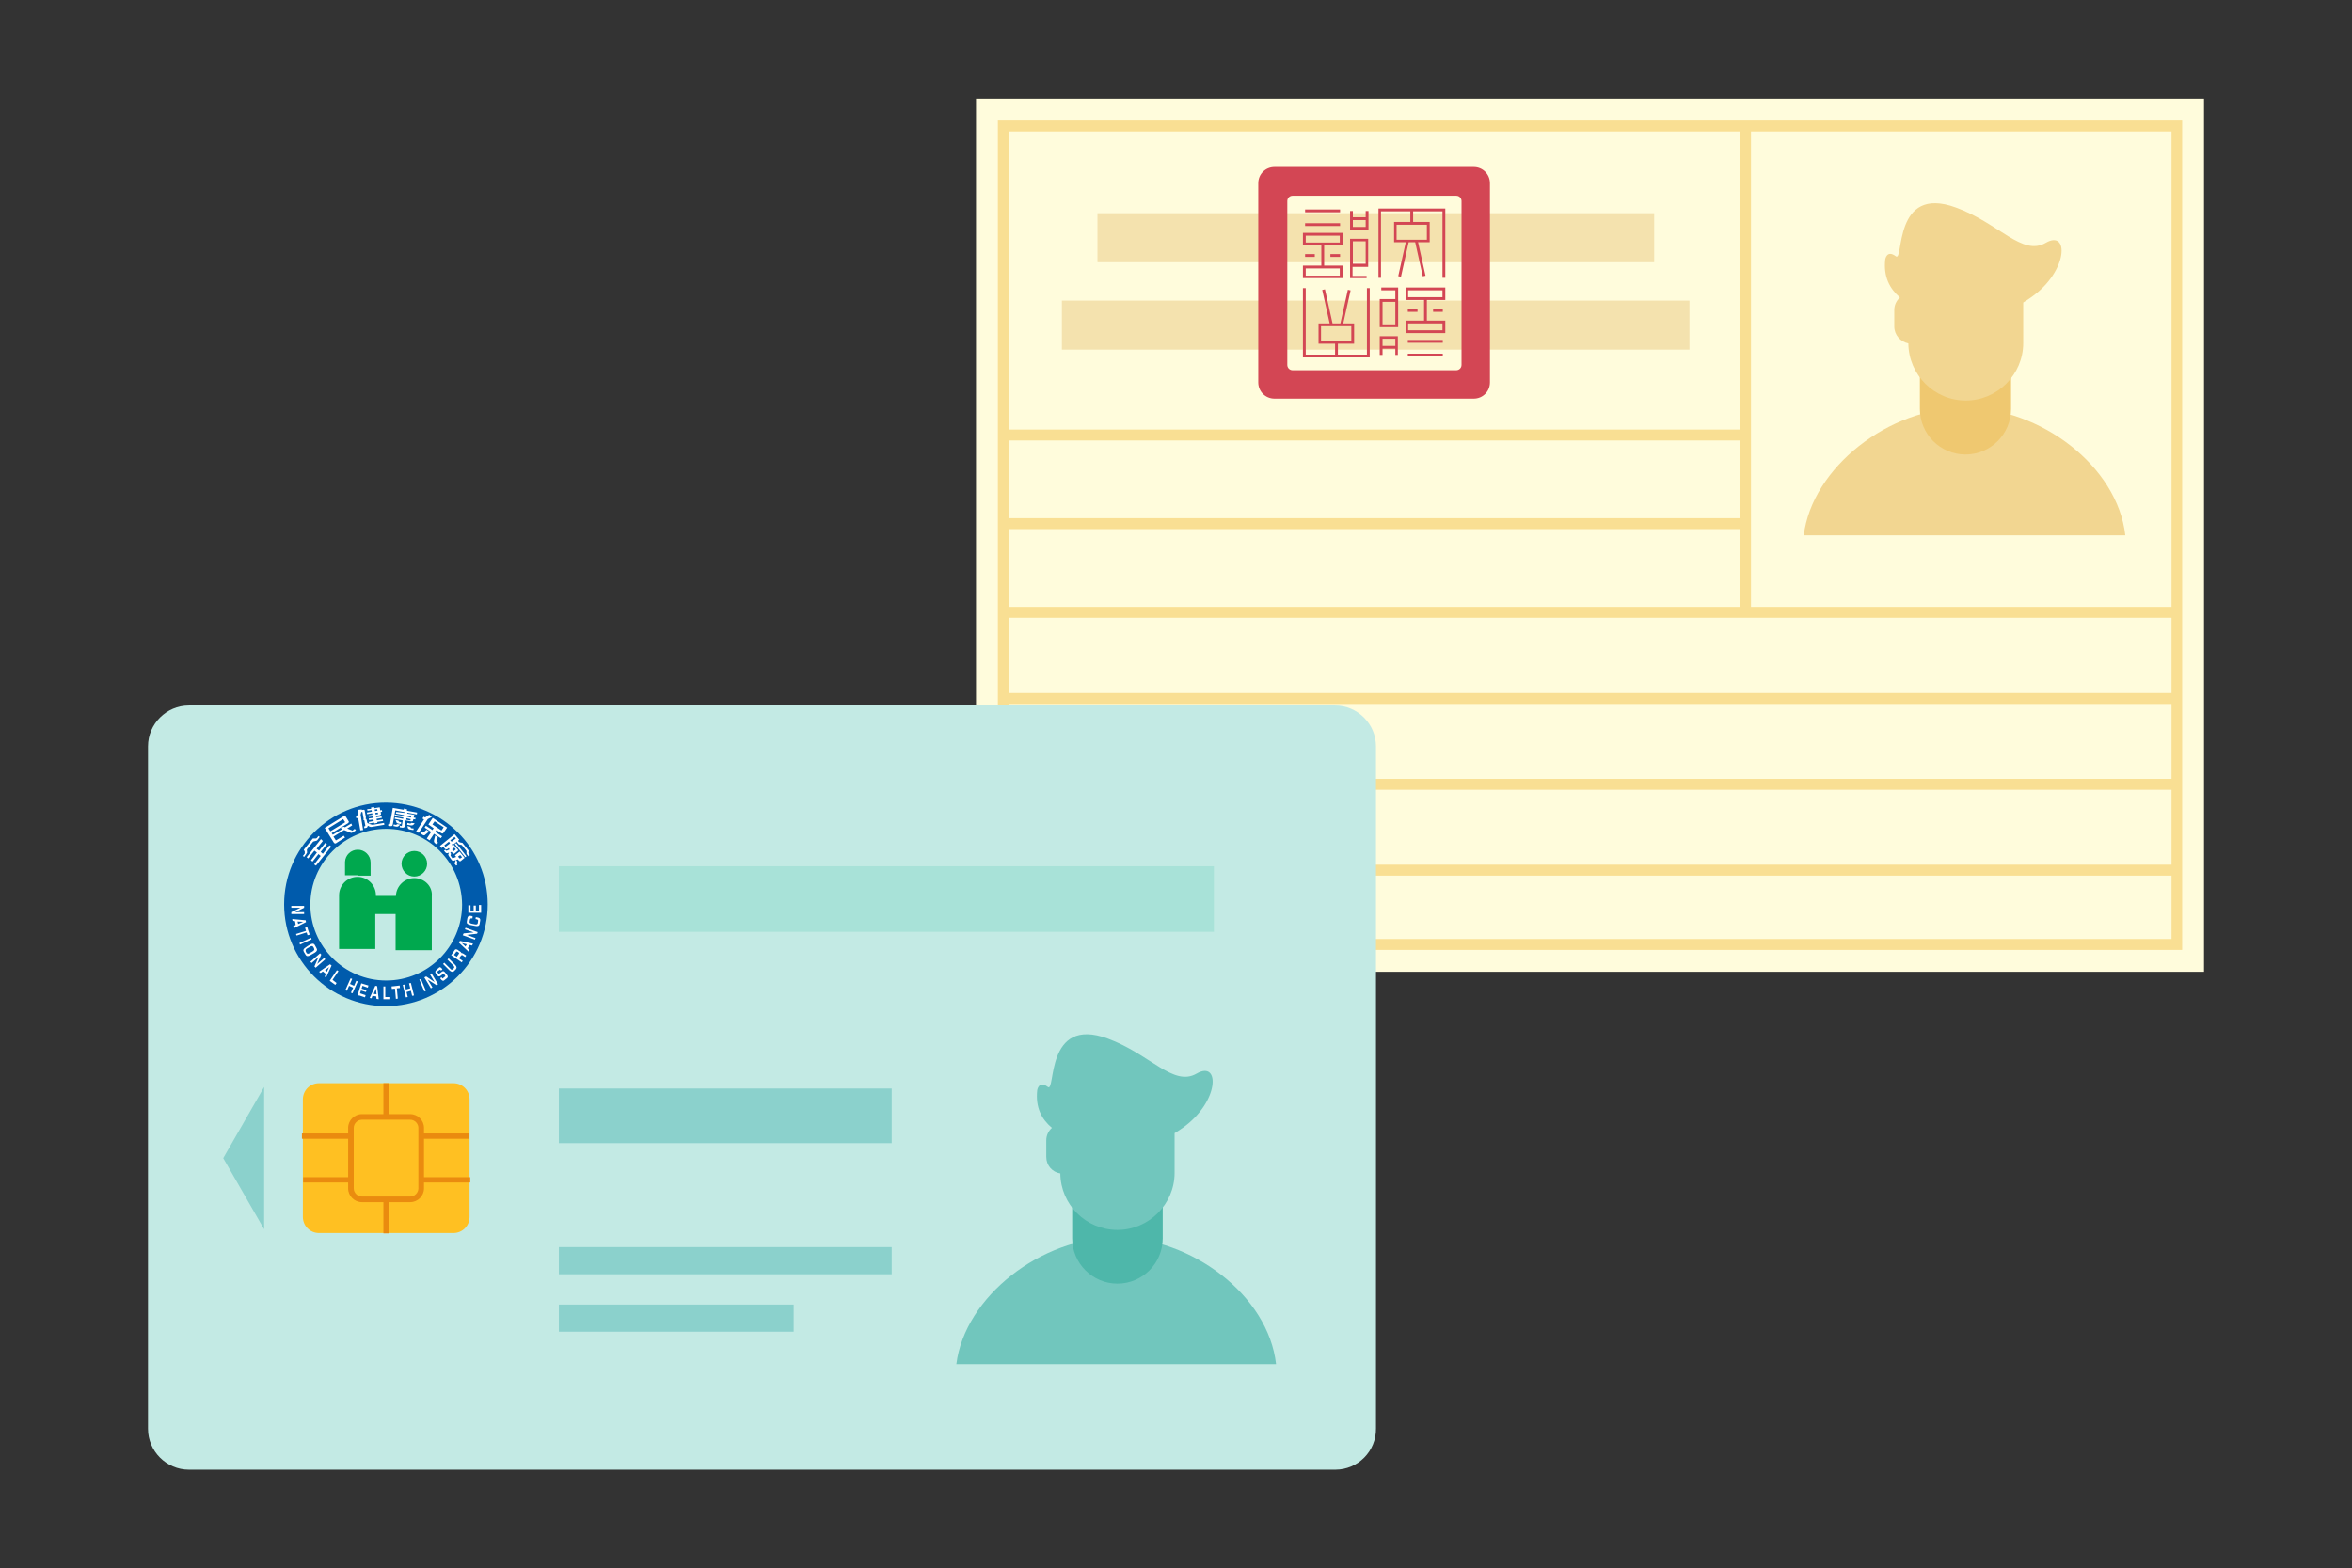 <?xml version="1.0" encoding="utf-8"?>
<!-- Generator: Adobe Illustrator 23.0.6, SVG Export Plug-In . SVG Version: 6.00 Build 0)  -->
<svg version="1.1" id="圖層_1" xmlns="http://www.w3.org/2000/svg" xmlns:xlink="http://www.w3.org/1999/xlink" x="0px" y="0px"
	 viewBox="0 0 753.3 502.4" style="enable-background:new 0 0 753.3 502.4;" xml:space="preserve">
<rect x="0" y="0" width="753.3" height="502.4" fill="#333333" stroke="none"/>
<style type="text/css">
	.st0{fill:#FFFCDC;}
	.st1{fill:#F4E2AE;}
	.st2{fill:#D34654;}
	.st3{fill:#F9DF93;}
	.st4{fill-rule:evenodd;clip-rule:evenodd;fill:#F2D691;}
	.st5{fill-rule:evenodd;clip-rule:evenodd;fill:#EFC870;}
	.st6{fill:#C3EAE4;}
	.st7{fill:#005BAC;}
	.st8{fill:#00A84E;}
	.st9{fill:#FFFFFF;}
	.st10{fill:#FFC022;}
	.st11{fill:#EA8B0F;}
	.st12{fill:#8BD1CC;}
	.st13{fill:#A8E2D8;}
	.st14{fill-rule:evenodd;clip-rule:evenodd;fill:#71C6BD;}
	.st15{fill-rule:evenodd;clip-rule:evenodd;fill:#4EB7AA;}
</style>
<g>
	<rect x="312.6" y="31.6" class="st0" width="393.3" height="279.7"/>
	<rect x="351.5" y="68.3" class="st1" width="178.3" height="15.7"/>
	<rect x="340.1" y="96.3" class="st1" width="201" height="15.7"/>
	<path class="st2" d="M472,53.5h-63.8c-2.9,0-5.2,2.3-5.2,5.2v63.8c0,2.9,2.3,5.2,5.2,5.2H472c2.9,0,5.2-2.3,5.2-5.2V58.7
		C477.2,55.8,474.9,53.5,472,53.5z M468.1,116.9c0,1-0.8,1.7-1.7,1.7h-52.4c-1,0-1.7-0.8-1.7-1.7V64.4c0-1,0.8-1.7,1.7-1.7h52.4
		c1,0,1.7,0.8,1.7,1.7V116.9z"/>
	<g>
		<g>
			<path class="st3" d="M698.9,304.3H319.6V38.6h379.3V304.3z M323.1,300.8h372.4V42.1H323.1V300.8z"/>
			<rect x="321.7" y="194.4" class="st3" width="375.8" height="3.5"/>
			<rect x="321.7" y="137.6" class="st3" width="236.9" height="3.5"/>
			<rect x="321.7" y="166" class="st3" width="236.9" height="3.5"/>
			<rect x="321.7" y="222" class="st3" width="375.8" height="3.5"/>
			<rect x="321.7" y="249.5" class="st3" width="375.8" height="3.5"/>
			<rect x="321.7" y="277" class="st3" width="375.8" height="3.5"/>
			<rect x="557.3" y="41.2" class="st3" width="3.5" height="154.9"/>
		</g>
	</g>
	<g>
		<g>
			<rect x="418" y="67.1" class="st2" width="11.2" height="0.9"/>
			<rect x="418" y="71.5" class="st2" width="11.2" height="0.9"/>
			<path class="st2" d="M430,78.6h-12.7v-4H430V78.6z M418.2,77.7h10.9v-2.2h-10.9V77.7z"/>
			<path class="st2" d="M430,89.1h-12.7v-4H430V89.1z M418.2,88.3h10.9V86h-10.9V88.3z"/>
			<rect x="423.2" y="78.1" class="st2" width="0.9" height="7.5"/>
			<g>
				<rect x="418" y="81.4" class="st2" width="3.1" height="0.9"/>
				<rect x="426.1" y="81.4" class="st2" width="3.1" height="0.9"/>
			</g>
		</g>
		<polygon class="st2" points="438.3,73.6 432.4,73.6 432.4,67.6 433.3,67.6 433.3,72.7 437.4,72.7 437.4,67.6 438.3,67.6 		"/>
		<rect x="432.9" y="69.6" class="st2" width="5" height="0.9"/>
		<path class="st2" d="M437.8,89.1h-5.4V76.5h5.8v9h-5v2.9h4.5V89.1z M433.3,84.5h4.1v-7.2h-4.1V84.5z"/>
		<g>
			<path class="st2" d="M457.9,77.6h-11.4v-6.5h11.4V77.6z M447.3,76.8h9.7V72h-9.7V76.8z"/>
			<polygon class="st2" points="462.9,89 462,89 462,67.7 442.3,67.7 442.3,89 441.5,89 441.5,66.8 462.9,66.8 			"/>
			<rect x="451.7" y="67.3" class="st2" width="0.9" height="4.4"/>
			<g>
				
					<rect x="443.6" y="82.4" transform="matrix(0.217 -0.976 0.976 0.217 271.144 503.54)" class="st2" width="11.5" height="0.9"/>
				
					<rect x="454.5" y="77.1" transform="matrix(0.976 -0.217 0.217 0.976 -7.128 100.674)" class="st2" width="0.9" height="11.5"/>
			</g>
		</g>
	</g>
	<g>
		<g>
			<rect x="450.9" y="113.3" class="st2" width="11.2" height="0.9"/>
			<rect x="450.9" y="108.9" class="st2" width="11.2" height="0.9"/>
			<path class="st2" d="M462.9,106.7h-12.7v-4h12.7V106.7z M451,105.8H462v-2.2H451V105.8z"/>
			<path class="st2" d="M462.9,96.1h-12.7v-4h12.7V96.1z M451,95.2H462V93H451V95.2z"/>
			<rect x="456.1" y="95.7" class="st2" width="0.9" height="7.5"/>
			<g>
				<rect x="459" y="99" class="st2" width="3.1" height="0.9"/>
				<rect x="450.9" y="99" class="st2" width="3.1" height="0.9"/>
			</g>
		</g>
		<polygon class="st2" points="447.7,113.7 446.9,113.7 446.9,108.5 442.8,108.5 442.8,113.7 441.9,113.7 441.9,107.7 447.7,107.7 
					"/>
		<rect x="442.3" y="110.8" class="st2" width="5" height="0.9"/>
		<path class="st2" d="M447.7,104.8h-5.8v-9h5V93h-4.5v-0.9h5.4V104.8z M442.8,103.9h4.1v-7.2h-4.1V103.9z"/>
		<g>
			<path class="st2" d="M433.7,110.1h-11.4v-6.5h11.4V110.1z M423.1,109.2h9.7v-4.7h-9.7V109.2z"/>
			<polygon class="st2" points="438.7,114.5 417.3,114.5 417.3,92.3 418.2,92.3 418.2,113.6 437.8,113.6 437.8,92.3 438.7,92.3 			
				"/>
			<rect x="427.6" y="109.7" class="st2" width="0.9" height="4.4"/>
			<g>
				
					<rect x="425.1" y="98" transform="matrix(0.217 -0.976 0.976 0.217 241.303 497.685)" class="st2" width="11.5" height="0.9"/>
				
					<rect x="424.8" y="92.7" transform="matrix(0.976 -0.217 0.217 0.976 -11.236 94.591)" class="st2" width="0.9" height="11.5"/>
			</g>
		</g>
	</g>
	<g>
		<path class="st4" d="M680.7,171.5c-2.5-22.2-27.2-40.9-51.5-40.9s-48.8,19.2-51.5,40.9H680.7z"/>
		<path class="st5" d="M629.5,90.8L629.5,90.8c8,0,14.6,6.5,14.6,14.6v25.6c0,8-6.5,14.6-14.6,14.6l0,0c-8,0-14.6-6.5-14.6-14.6
			v-25.6C615,97.3,621.5,90.8,629.5,90.8z"/>
		<path class="st4" d="M655.2,77.8c-7.5,4.4-15-6.3-28.7-11.3c-20.3-7.5-16.7,17.6-19.3,15.6c-2.9-2.2-3.4,1-3.4,1
			c-0.6,5.6,1.4,9.3,4.7,12.2c-1.1,1-1.8,2.4-1.8,4v5.3c0,2.7,2,4.9,4.5,5.4c0.1,10.1,8.3,18.3,18.4,18.3h0
			c10.1,0,18.4-8.3,18.4-18.4V96.9c0.9-0.5,1.7-1.1,2.6-1.7C662.5,86.8,662.7,73.4,655.2,77.8z"/>
	</g>
	<path class="st6" d="M427.7,470.8H60.5c-7.2,0-13.1-5.9-13.1-13.1V239.1c0-7.2,5.9-13.1,13.1-13.1h367.1c7.2,0,13.1,5.9,13.1,13.1
		v218.5C440.8,464.9,434.9,470.8,427.7,470.8z"/>
	<g>
		<path class="st7" d="M156.2,289.7c0,18-14.6,32.6-32.6,32.6c-18,0-32.6-14.6-32.6-32.6c0-18,14.6-32.6,32.6-32.6
			C141.7,257.2,156.2,271.7,156.2,289.7z M123.7,265.5c-13.4,0-24.3,10.9-24.3,24.3s10.9,24.3,24.3,24.3c13.4,0,24.3-10.9,24.3-24.3
			C147.9,276.3,137.1,265.5,123.7,265.5z"/>
		<path class="st8" d="M114.6,280.5c0,0,0.1,0,0.1,0l4,0v-3.6c0-0.2,0-0.4,0-0.6c0-2.3-1.9-4.1-4.1-4.1c-2.2,0-4,1.7-4.1,3.9h0v4.3
			h4C114.5,280.5,114.5,280.5,114.6,280.5z M132.7,280.8c2.3,0,4.1-1.9,4.1-4.1c0-2.3-1.9-4.1-4.1-4.1c-2.3,0-4.1,1.9-4.1,4.1
			C128.6,278.9,130.4,280.8,132.7,280.8z M132.7,281.3c-3.2,0-5.8,2.6-5.9,5.7h-6.4c0-0.1,0-0.2,0-0.2c0-3.2-2.6-5.9-5.9-5.9
			c-3.2,0-5.9,2.6-5.9,5.9c0,0.2,0,0.4,0,0.7V304h11.6v-11.2h6.5v11.6h11.6v-16.6c0-0.2,0-0.4,0-0.7
			C138.6,283.9,135.9,281.3,132.7,281.3L132.7,281.3z"/>
		<g>
			<path class="st9" d="M97.4,290.2h-4.1v0.6h2.9l-2.9,1.4v0.6h4.1v-0.6h-2.9l2.9-1.4V290.2z M94.2,297.3l3.8-1.9l-0.1-0.6l-4.3-0.4
				l0.1,0.6l0.8,0.1l0.2,1.2l-0.8,0.4L94.2,297.3z M97.1,295.3l-1.6,0.7l-0.2-0.8L97.1,295.3z M98.7,298l-0.3-1l-0.7,0.2l0.3,1
				l-3.2,1l0.2,0.5l3.2-1l0.3,0.9l0.7-0.2L98.7,298z M99.6,300.4l-3.7,1.7l0.2,0.5l3.7-1.7L99.6,300.4z M100.8,302.7
				c-0.3-0.5-0.8-0.5-1.5-0.1c-0.2,0.1-1.2,0.7-1.4,0.9c-0.7,0.4-0.9,0.9-0.6,1.4c0.1,0.2,0.6,1,0.6,1c0.3,0.5,0.8,0.5,1.5,0.1
				c0.2-0.1,1.2-0.7,1.4-0.8c0.7-0.4,0.9-0.9,0.6-1.4C101.2,303.5,100.9,302.8,100.8,302.7z M98.4,303.8c0,0,0.7-0.4,0.9-0.5
				c0.4-0.3,0.8-0.3,1,0c0.1,0.1,0.3,0.5,0.3,0.6c0.2,0.3,0,0.6-0.5,0.9c-0.1,0.1-0.7,0.4-0.9,0.5c-0.4,0.3-0.8,0.3-1,0
				c-0.1-0.1-0.3-0.5-0.3-0.6C97.8,304.3,98,304,98.4,303.8L98.4,303.8z M102.5,305.4l-3.1,2.7l0.4,0.4l2.2-1.9l-1.3,3l0.4,0.4
				l3.1-2.7l-0.4-0.4l-2.2,1.9l1.3-3L102.5,305.4z M104.4,313.2l1.8-3.9l-0.5-0.4l-3.5,2.4l0.5,0.4l0.7-0.5l1,0.8l-0.4,0.8
				L104.4,313.2z M105.4,309.8l-0.7,1.5l-0.6-0.5L105.4,309.8z M106.5,313.9l1.9-2.8l-0.5-0.3l-2.3,3.4l1.8,1.3l0.4-0.6L106.5,313.9
				z M113.1,316.4l-0.7,1.6l0.5,0.2l1.7-3.8l-0.5-0.2l-0.7,1.6l-1.3-0.6l0.7-1.6l-0.5-0.2l-1.7,3.8l0.5,0.2l0.7-1.6L113.1,316.4z
				 M115.1,318.9l1.8,0.6l0.2-0.7l-1.8-0.6l0.3-0.9l1.6,0.5l0.2-0.6l-1.6-0.5l0.3-0.9l1.7,0.6l0.2-0.7l-2.3-0.7l-1.2,3.9
				L115.1,318.9z M121.3,320.1l-0.5-4.2l-0.6-0.1l-1.8,3.9l0.6,0.1l0.3-0.8l1.2,0.2l0.1,0.8L121.3,320.1z M120.4,316.7l0.2,1.8
				l-0.9-0.1L120.4,316.7z M123.4,319.4V316h-0.6v4.1h2.2v-0.7H123.4z M126.4,315.9l-1,0.1l0.1,0.8l1-0.1l0.3,3.3l0.6-0.1l-0.3-3.3
				l1-0.1l-0.1-0.8L126.4,315.9z M131.6,317.4l0.4,1.6l0.6-0.1l-1-4L131,315l0.4,1.6L130,317l-0.4-1.6l-0.6,0.1l1,4l0.6-0.1
				l-0.4-1.6L131.6,317.4z M134.3,313.8l1.6,3.8l0.5-0.2l-1.6-3.8L134.3,313.8z M135.9,313.1l2.1,3.5l0.5-0.3l-1.5-2.5l2.8,1.8
				l0.5-0.3l-2.1-3.5l-0.5,0.3l1.5,2.5l-2.7-1.8L135.9,313.1z M141.5,311.3c-0.2,0.2-0.5,0.4-0.8,0.6c-0.1,0.1-0.3,0-0.4-0.2
				c-0.2-0.2-0.3-0.4-0.2-0.5c0.2-0.1,0.5-0.4,0.7-0.5c0.1-0.1,0.3,0,0.5,0.2l0.4-0.4c-0.3-0.4-0.4-0.5-0.6-0.6
				c-0.2-0.1-0.4-0.1-0.5,0.1c-0.2,0.2-0.8,0.6-0.8,0.7c-0.5,0.4-0.5,0.8-0.1,1.3c0,0,0.2,0.3,0.3,0.4c0.4,0.5,0.7,0.5,1.1,0.2
				c0.3-0.2,0.5-0.4,0.8-0.6c0.1-0.1,0.3-0.1,0.4,0.1c0.2,0.3,0.4,0.6,0.3,0.7c-0.2,0.1-0.6,0.4-0.7,0.6c-0.1,0.1-0.2,0-0.4-0.2
				c0,0-0.1-0.1-0.1-0.2l-0.4,0.4c0.1,0.1,0.2,0.3,0.3,0.4c0.4,0.4,0.6,0.5,0.9,0.3c0.2-0.2,0.4-0.3,0.5-0.4
				c0.1-0.1,0.3-0.2,0.5-0.4c0.3-0.3,0.3-0.6-0.1-1.1c-0.1-0.1-0.3-0.4-0.4-0.5C142.2,311,141.9,311,141.5,311.3L141.5,311.3z
				 M141.9,308.8l2,2c0.6,0.6,1.2,0.7,1.6,0.2c0.1-0.1,0.4-0.4,0.4-0.4c0.5-0.5,0.4-1-0.2-1.6l-2-2l-0.4,0.4l1.9,1.9
				c0.3,0.3,0.4,0.6,0.2,0.8c-0.1,0.1-0.3,0.3-0.4,0.4c-0.2,0.2-0.5,0.2-0.8-0.2l-1.9-1.9L141.9,308.8z M148.1,306l0.9,0.6l0.3-0.5
				l-0.9-0.6c-0.2-0.1-0.4-0.2-0.6-0.2c-0.1-0.2-0.3-0.4-0.6-0.6c-0.1,0-0.4-0.2-0.4-0.3c-0.6-0.4-1-0.4-1.2,0
				c-0.1,0.1-1.1,1.6-1.1,1.6l3.4,2.3l0.3-0.5l-1.2-0.8l0.6-0.8c0.1-0.1,0.2-0.2,0.3-0.2C147.8,305.9,148,305.9,148.1,306L148.1,306
				z M146,305.1c0-0.1,0.1-0.1,0.1-0.2c0.1-0.1,0.3-0.1,0.6,0.1c0.3,0.2,0.4,0.4,0.3,0.5c-0.1,0.1-0.7,1-0.7,1l-0.9-0.6L146,305.1z
				 M151.5,302.3l-4.2-0.9L147,302l3.1,2.9l0.3-0.5l-0.6-0.6l0.6-1.1l0.8,0.2L151.5,302.3z M147.9,302.1l1.6,0.4l-0.4,0.7
				L147.9,302.1z M148.2,299.6l3.9,1.4l0.2-0.5l-2.8-1l3.3-0.4l0.2-0.5l-3.9-1.4l-0.2,0.5l2.8,1l-3.2,0.3L148.2,299.6z M150.8,293.4
				c-0.6-0.1-1,0.1-1.1,0.7c0,0.2-0.2,0.9-0.2,1.1c-0.1,0.6,0.2,0.9,1.1,1.1c0.3,0.1,1.3,0.2,1.6,0.3c0.8,0.2,1.3,0,1.4-0.6
				c0-0.2,0.2-0.9,0.2-1.1c0.1-0.6-0.2-0.9-0.9-1c-0.2,0-0.3-0.1-0.5-0.1l-0.1,0.6c0.1,0,0.2,0.1,0.4,0.1c0.4,0.1,0.5,0.3,0.4,0.6
				c0,0.1-0.1,0.6-0.1,0.7c-0.1,0.3-0.4,0.4-0.9,0.3c-0.2,0-0.8-0.2-1-0.2c-0.5-0.1-0.8-0.3-0.7-0.6c0-0.1,0.1-0.5,0.1-0.7
				c0.1-0.3,0.3-0.5,0.6-0.4c0.1,0,0.1,0,0.2,0l0.1-0.6C151,293.4,151,293.4,150.8,293.4L150.8,293.4z M154.1,291.8v-1.9h-0.7v1.9
				h-1v-1.7h-0.7v1.7h-1V290H150v2.4h4.1V291.8z"/>
			<path class="st9" d="M147.1,274.9l-0.4-0.5l0.7-0.5l0.6,0.7l-0.6,0.4c0,0-0.1,0-0.1,0C147.2,275,147.1,274.9,147.1,274.9
				L147.1,274.9z M145.2,272.6l-0.4-0.5l0.7-0.6l0.5,0.6l-0.6,0.5c0,0-0.1,0-0.1,0C145.3,272.7,145.3,272.6,145.2,272.6L145.2,272.6
				z M141.9,271.2l0.5,0.6c0.2,0.2,0.3,0.3,0.5,0.3c0.1,0,0.3,0,0.4-0.1l1.4-1.1c0.1-0.1,0.1-0.1,0.1-0.2c0-0.1,0-0.2,0-0.4
				c0.1,0.1,0.2,0.1,0.4,0.1c0.1,0,0.2,0,0.3-0.1l1.6-1.3l-1.5-1.8l-4.7,3.8l0.5,0.7L141.9,271.2z M143.8,269.6l0.1,0.2
				c0.1,0.1,0.1,0.2,0.2,0.3c0,0.1,0,0.1,0,0.1l-1.3,1c0,0-0.1,0-0.1,0c0,0-0.1,0-0.1,0l-0.3-0.4L143.8,269.6z M145.6,268.1l0.4,0.5
				l-1.3,1c0,0-0.1,0-0.1,0c0,0-0.1-0.1-0.1-0.1l-0.3-0.3L145.6,268.1z M147.5,269.9l-0.3-0.1c-0.1,0-0.1-0.1-0.2-0.1
				c-0.1-0.1-0.1-0.1-0.2-0.2l-0.1-0.2l-0.4,0.4l0.4,0.5c0.1,0.2,0.2,0.2,0.3,0.3c0.1,0.1,0.7,0.1,0.9,0.2l1.5,1.9
				c0,0.2,0,0.8,0,0.9c0.1,0.1,0.1,0.2,0.2,0.3l0.4,0.5l0.5-0.4l-0.2-0.2c-0.1-0.1-0.1-0.2-0.2-0.2c0-0.1-0.1-0.1-0.1-0.2l0-0.3
				l0.1-0.5l-2-2.5L147.5,269.9z M143.8,274.3l0.8,1.1l0,0l0,0c0.1,0.1,0.2,0.3,0.4,0.3c0.1,0.1,0.3,0.1,0.4,0l0.6-0.2l-0.3,0.8
				c0,0.1-0.1,0.2-0.1,0.3c0,0.1,0,0.2,0.1,0.2l0.4,0.5l0.4-0.3l-0.1-0.2c0,0-0.1-0.1-0.1-0.1c0,0,0-0.1,0-0.1
				c0.2-0.6,0.2-0.5-0.2-1.1l0.5-0.2l0.3,0.3c0.1,0.2,0.3,0.3,0.4,0.3c0.1,0,0.2,0,0.3-0.1l1.2-1l-1.6-2l-1.5,1.2l0.4,0.5l-1,0.4
				c-0.1,0-0.1,0-0.2,0c0,0-0.1,0-0.1-0.1l-0.3-0.4l-0.1-0.2c0,0-0.1-0.1-0.1-0.1c0,0,0-0.1,0-0.1c0.2-0.6,0.2-0.4-0.1-0.9l0.4-0.2
				l0.3,0.3c0.1,0.2,0.2,0.3,0.4,0.3c0.1,0,0.2,0,0.3-0.1l1.2-1l-1.6-1.9l-1.5,1.2l0.3,0.4l-0.9,0.4c-0.1,0-0.1,0-0.2,0
				c0,0-0.1,0-0.1-0.1l-0.2-0.2l-0.4,0.3l0.4,0.5c0.1,0.1,0.2,0.2,0.4,0.3c0.1,0,0.3,0,0.4,0l0.4-0.2l-0.2,0.5c0,0.1-0.1,0.2,0,0.3
				C143.7,274.2,143.8,274.3,143.8,274.3L143.8,274.3L143.8,274.3L143.8,274.3z M146.1,270.1l3.3,4.2l-0.4,0.3l-3.3-4.2L146.1,270.1
				z M114.8,259.4l-0.3,1.6c0,0.1,0,0.2-0.1,0.2c0,0.1-0.1,0.1-0.1,0.1l-0.3,0.1l0.1,0.7l0.6-0.1l0.7,4l0.9-0.1l-0.8-4.9l0.4-1.7
				L114.8,259.4z M117.6,259.2l0.1,0.5l1.3-0.2l0.1,0.5l-1.6,0.3l0.1,0.5l1.6-0.3l0.1,0.5l-1.3,0.2l0.1,0.5l1.3-0.2l0.1,0.5
				l-1.4,0.2l0.1,0.5l1.4-0.2l0.1,0.5l-1.6,0.3l0.1,0.5l1.6-0.3l0.1,0.3l1-0.2l-0.1-0.3l1.9-0.3l-0.1-0.5l-1.9,0.3l-0.1-0.5l1.7-0.3
				l-0.1-0.5l-1.7,0.3l-0.1-0.5l0.9-0.1c0.3,0,0.4-0.1,0.6-0.2c0.1-0.1,0.2-0.2,0.1-0.4l-0.1-0.5l0.5-0.1l-0.1-0.5l-0.5,0.1l-0.2-1
				l-1.7,0.3l-0.1-0.4l-1,0.2l0.1,0.4L117.6,259.2z M120,259.3l0.8-0.1l0.1,0.5l-0.8,0.1L120,259.3z M116.4,262.3L116.4,262.3l0,0.4
				l0.2,0c0.1,0,0.1,0.1,0.1,0.2c0.1,0.5,0.2,1,0.3,1.5c0,0.1,0,0.2,0,0.2c0,0.1-0.1,0.1-0.2,0.1l-0.2,0l0.1,0.6l0.5-0.1
				c0.1,0,0.3-0.1,0.4-0.2c0.1-0.1,0.2-0.5,0.2-0.5c0.3,0.2,0.9,0.5,1.2,0.4l4.1-0.7l-0.1-0.6l-3.5,0.6c-0.4,0.1-1.9-0.5-1.9-0.7
				c-0.1-0.6-0.2-1.3-0.6-1.3c0.1,0,0.2-0.2,0.2-0.3l-0.4-2.3c0-0.1-0.1-0.2-0.3-0.2l-0.9,0.1l0.1,0.6l0.2,0c0.1,0,0.2,0,0.2,0.1
				l0.3,1.8C116.6,262.2,116.5,262.3,116.4,262.3L116.4,262.3z M120.2,260.4l0.8-0.1l0.1,0.4c0,0,0,0.1,0,0.1c0,0-0.1,0-0.2,0
				l-0.6,0.1L120.2,260.4z M106.2,266.9c1.7-1,3.4-2.1,5.1-3.1c0.2-0.1,0.3-0.2,0.4-0.4c0.1-0.1,0-0.3-0.1-0.4l-1.1-1.8l-6.5,4
				l2.9,4.7c0.1,0.2,0.2,0.2,0.4,0.3c0.1,0,0.3,0,0.5-0.2l2.7-1.7l-0.4-0.6l-2.3,1.4c-0.1,0-0.1,0.1-0.2,0.1c0,0-0.1,0-0.1-0.1
				l-0.7-1.1c1.1-0.7,2.3-1.4,3.4-2.1l2,0.8c0.2,0.2,0.6,0.1,0.8-0.1l1-0.6l-0.4-0.5L113,266c-0.1,0-0.1,0.1-0.2,0.1
				c-0.1,0-0.1,0-0.1-0.1l-1.5-0.6c0.5-0.3,1-0.6,1.6-1l-0.3-0.6c-0.7,0.4-1.3,0.8-2,1.2l-0.5-0.2l-0.9,0.6l0.5,0.2
				c-1,0.6-2,1.2-3,1.8L106.2,266.9z M105.2,265.3l4.7-2.9l0.6,0.9c0,0,0,0.1,0,0.1c0,0-0.1,0.1-0.1,0.1l-4.6,2.8L105.2,265.3z
				 M102.8,268.8l-4.6,5.8l0.5,0.4l2-2.5l0.8,0.6l-1.9,2.5l0.5,0.4l1.9-2.4l0.7,0.6l-2.1,2.7l0.6,0.4l4.9-6.1l-0.6-0.4l-2.1,2.7
				l-0.7-0.6l2-2.5l-0.5-0.4l-2,2.5l-0.8-0.6l2-2.5L102.8,268.8z M97.6,272.8l0,0.4c0,0.1,0,0.2,0,0.2c0,0.1-0.1,0.2-0.2,0.3
				l-0.4,0.5l0.4,0.3l0.6-0.8c0.1-0.2,0.2-0.3,0.3-0.5c0.1-0.1,0.1-0.3,0-0.4l0-0.7l2-2.5l0.7-0.2c0.1,0,0.3-0.1,0.4-0.1
				s0.3-0.2,0.4-0.4l0.6-0.8l-0.4-0.3l-0.4,0.5c-0.1,0.1-0.1,0.2-0.2,0.2c-0.1,0-0.1,0.1-0.2,0.1l-0.4,0l-0.6,0l-2.9,3.6L97.6,272.8
				z M130.5,264.6l0.1,0.5c0,0.1,0.1,0.3,0.2,0.4c0.1,0.1,0.2,0.1,0.4,0.2l1.2,0.2l0.1-0.5l-0.8-0.1c0,0-0.1,0-0.1-0.1
				c0,0,0-0.1-0.1-0.1l0-0.2L130.5,264.6z M131.7,263.6c-0.1,0.1-0.2,0.2-0.2,0.2c-0.1,0-0.2,0.1-0.2,0l-0.8-0.2l-0.1,0.6l1.2,0.2
				c0.1,0,0.2,0,0.3,0c0.1,0,0.2,0,0.3-0.1c0.1,0,0.2-0.1,0.3-0.2c0.1-0.1,0.2-0.2,0.3-0.4L131.7,263.6z M127.2,264
				c-0.1,0.1-0.2,0.2-0.3,0.2c-0.1,0-0.2,0.1-0.3,0l-0.5-0.1l-0.1,0.5l0.9,0.2c0.1,0,0.2,0,0.3,0c0.1,0,0.2,0,0.3-0.1
				c0.1,0,0.2-0.1,0.3-0.2c0.1-0.1,0.2-0.2,0.3-0.4L127.2,264z M126.7,262.7l0.2,0.5c0,0.2,0.1,0.3,0.2,0.4c0.1,0.1,0.3,0.2,0.4,0.2
				l0.9,0.2l0.1-0.6l-0.5-0.1c-0.1,0-0.1,0-0.2-0.1c0,0-0.1-0.1-0.1-0.1l-0.1-0.2L126.7,262.7z M130.2,262.1l1.3,0.3l0,0.3
				c0,0,0,0.1-0.1,0.1c0,0-0.1,0-0.2,0l-1.1-0.2L130.2,262.1z M130.4,261.3l1.3,0.3l-0.1,0.3l-1.3-0.3L130.4,261.3z M126.9,260.1
				l-0.1,0.5l2.6,0.5l-0.1,0.3l-2.8-0.5l-0.1,0.5l2.8,0.5l-0.1,0.4l-2.6-0.5l-0.1,0.5l2.6,0.5l-0.3,1.7c0,0,0,0.1-0.1,0.1
				c0,0-0.1,0-0.1,0l-0.4-0.1l-0.1,0.5l0.6,0.1c0.3,0.1,0.5,0,0.7,0c0.2-0.1,0.3-0.2,0.3-0.4l0.3-1.9l1.5,0.3c0.6,0.1,0.9,0,0.9-0.3
				l0.1-0.4l0.6,0.1l0.1-0.5l-0.6-0.1l0.2-0.9l-2.3-0.4l0.1-0.3l-0.9-0.2l-0.1,0.3L126.9,260.1z M129.4,259l-0.1,0.4l-3.5-0.6
				l-0.9,5.1c0,0,0,0.1-0.1,0.1c0,0-0.1,0-0.1,0l-0.3-0.1l-0.1,0.6l0.5,0.1c0.3,0.1,0.6,0,0.7,0c0.2-0.1,0.3-0.3,0.3-0.5l0.8-4.5
				l6.9,1.3l0.1-0.6l-3.3-0.6l0.1-0.4L129.4,259z M139.4,267.6l-0.4,1.6c0,0.2,0,0.3,0,0.5c0.1,0.1,0.2,0.3,0.3,0.4l0.6,0.4l0.4-0.6
				l-0.3-0.2c0,0-0.1-0.1-0.1-0.1c0-0.1,0-0.1,0-0.2l0.3-1.1L139.4,267.6z M136.6,265.8l-0.9,0.8c-0.1,0-0.1,0.1-0.2,0.1
				c-0.1,0-0.1,0-0.1,0l-0.4-0.3l-0.4,0.5l0.7,0.5c0.2,0.1,0.3,0.2,0.5,0.2c0.2,0,0.3-0.1,0.4-0.2l1.2-1L136.6,265.8z M141.2,265.9
				l-2.7-1.8l0.7-1l2.9,1.9l-0.6,0.9c0,0.1-0.1,0.1-0.1,0.1C141.3,266,141.2,266,141.2,265.9z M138.6,262l-1.4,2.1l1.7,1.2l-0.4,0.6
				l-2.1-1.4l-0.4,0.6l2.1,1.4l-1.4,2.1l0.9,0.6l1.4-2.1l2.2,1.4l0.4-0.6l-2.2-1.4l0.4-0.6l1.4,0.9c0.4,0.3,0.7,0.3,0.9-0.1l1.1-1.6
				L138.6,262z M137.5,261l-1.1,0.7c-0.1,0-0.1,0.1-0.2,0.1c-0.1,0-0.1,0-0.2,0l-0.3-0.2l-0.4,0.6l0.5,0.3l-2.5,3.8l0.8,0.5l2.9-4.4
				l1.3-0.7L137.5,261z"/>
		</g>
	</g>
	<g>
		<path class="st10" d="M145.2,395h-43c-2.9,0-5.2-2.3-5.2-5.2v-37.6c0-2.9,2.3-5.2,5.2-5.2h43c2.9,0,5.2,2.3,5.2,5.2v37.6
			C150.4,392.7,148.1,395,145.2,395z"/>
		<rect x="122.8" y="347" class="st11" width="1.7" height="48.1"/>
		<g>
			<rect x="96.7" y="363.1" class="st11" width="53.5" height="1.7"/>
			<rect x="97.1" y="377.1" class="st11" width="53.5" height="1.7"/>
		</g>
		<g>
			<path class="st10" d="M131.4,384.2h-15.5c-1.9,0-3.5-1.6-3.5-3.5v-19.4c0-1.9,1.6-3.5,3.5-3.5h15.5c1.9,0,3.5,1.6,3.5,3.5v19.4
				C134.9,382.6,133.3,384.2,131.4,384.2z"/>
			<path class="st11" d="M131.4,385.1h-15.5c-2.4,0-4.4-2-4.4-4.4v-19.4c0-2.4,2-4.4,4.4-4.4h15.5c2.4,0,4.4,2,4.4,4.4v19.4
				C135.8,383.1,133.8,385.1,131.4,385.1z M115.9,358.7c-1.4,0-2.6,1.2-2.6,2.6v19.4c0,1.4,1.2,2.6,2.6,2.6h15.5
				c1.4,0,2.6-1.2,2.6-2.6v-19.4c0-1.4-1.2-2.6-2.6-2.6H115.9z"/>
		</g>
	</g>
	<rect x="179" y="348.7" class="st12" width="106.6" height="17.5"/>
	<rect x="179" y="277.5" class="st13" width="209.8" height="21"/>
	<rect x="179" y="399.5" class="st12" width="106.6" height="8.7"/>
	<rect x="179" y="417.9" class="st12" width="75.2" height="8.7"/>
	<polygon class="st12" points="71.5,371 84.6,393.8 84.6,348.2 	"/>
	<g>
		<path class="st14" d="M408.7,437c-2.5-22.1-27.1-40.6-51.2-40.6s-48.5,19-51.2,40.6H408.7z"/>
		<path class="st15" d="M357.9,356.8L357.9,356.8c8,0,14.5,6.5,14.5,14.5v25.4c0,8-6.5,14.5-14.5,14.5l0,0c-8,0-14.5-6.5-14.5-14.5
			v-25.4C343.4,363.3,349.9,356.8,357.9,356.8z"/>
		<path class="st14" d="M383.3,343.9c-7.5,4.4-14.9-6.2-28.5-11.2c-20.2-7.4-16.6,17.5-19.2,15.5c-2.9-2.2-3.4,1-3.4,1
			c-0.6,5.6,1.4,9.3,4.7,12.1c-1.1,1-1.8,2.4-1.8,4v5.3c0,2.7,1.9,4.9,4.5,5.3c0.1,10,8.2,18.1,18.3,18.1h0c10,0,18.3-8.2,18.3-18.3
			V363c0.9-0.5,1.7-1.1,2.6-1.7C390.6,352.9,390.8,339.6,383.3,343.9z"/>
	</g>
</g>
</svg>
